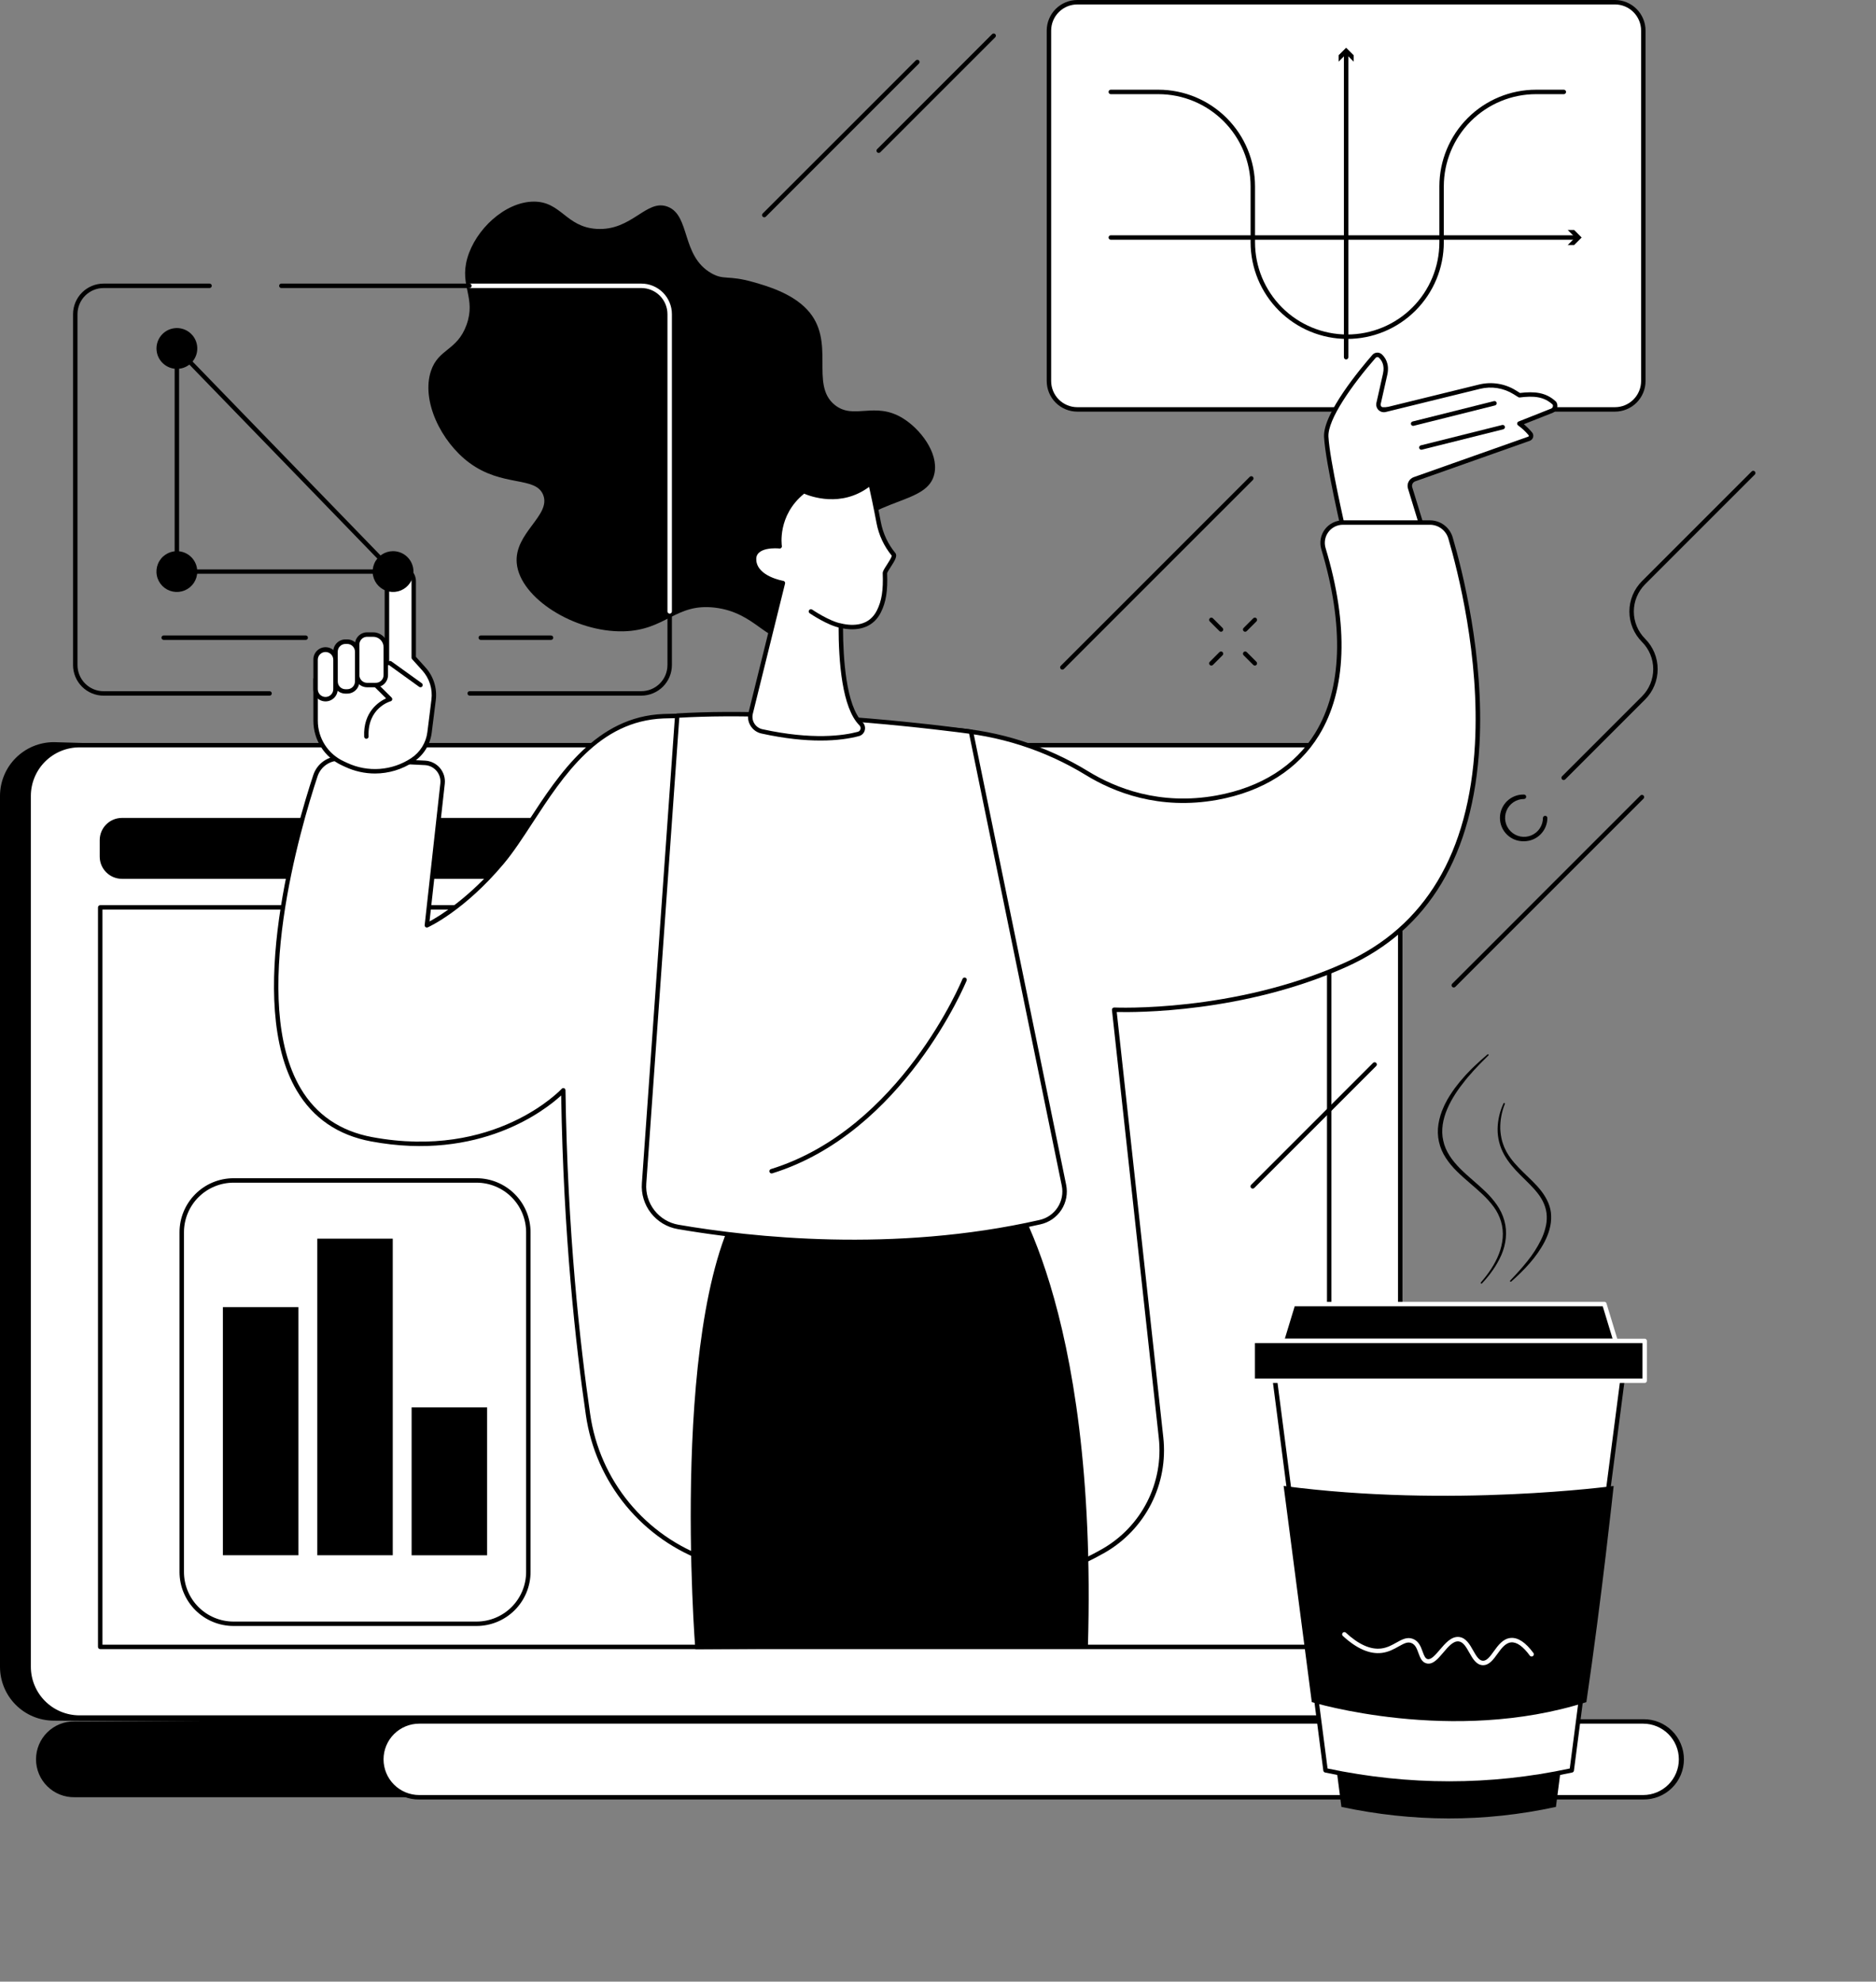 <svg width="249" height="263" viewBox="0 0 249 263" fill="none" xmlns="http://www.w3.org/2000/svg">
<rect x="0" y="0" width="249" height="263" fill="#808080" stroke="none"/>
<path d="M52.051 222.981C56.501 219.802 61.106 216.837 65.785 214.013C75.28 208.274 85.131 203.145 95.049 198.175C100.264 195.561 105.62 193.195 110.923 190.762C116.258 188.314 121.6 185.882 126.949 183.464C131.833 181.248 136.716 179.029 141.598 176.805C157.846 142.317 175.784 103.217 173.583 103.217L7.141 98.496C5.248 98.498 3.433 99.251 2.094 100.59C0.755 101.929 0.002 103.744 0 105.637V221.217C0.002 223.11 0.755 224.925 2.094 226.264C3.433 227.603 5.248 228.356 7.141 228.358L56.214 228.674C58.737 226.821 49.506 224.797 52.051 222.981Z" fill="black"/>
<path d="M179.11 98.894H10.534C6.813 98.894 3.797 101.911 3.797 105.632V221.21C3.797 224.931 6.813 227.948 10.534 227.948H179.11C182.831 227.948 185.848 224.931 185.848 221.21V105.632C185.848 101.911 182.831 98.894 179.11 98.894Z" fill="white"/>
<path d="M179.117 228.24H10.54C8.675 228.238 6.888 227.497 5.57 226.179C4.251 224.86 3.51 223.073 3.508 221.209V105.633C3.51 103.769 4.251 101.982 5.57 100.663C6.888 99.345 8.675 98.604 10.54 98.602H179.117C180.981 98.604 182.768 99.345 184.087 100.663C185.405 101.982 186.146 103.769 186.148 105.633V221.213C186.145 223.076 185.403 224.863 184.085 226.18C182.767 227.497 180.98 228.238 179.117 228.24ZM10.54 99.187C8.831 99.189 7.193 99.869 5.985 101.078C4.777 102.286 4.097 103.925 4.096 105.633V221.213C4.098 222.921 4.778 224.558 5.986 225.766C7.194 226.974 8.831 227.653 10.54 227.655H179.117C180.825 227.653 182.462 226.973 183.67 225.766C184.877 224.558 185.557 222.921 185.559 221.213V105.633C185.557 103.925 184.877 102.288 183.67 101.08C182.462 99.873 180.825 99.193 179.117 99.191L10.54 99.187Z" fill="black"/>
<path d="M78.713 228.458H9.895C9.228 228.447 8.564 228.569 7.944 228.817C7.325 229.065 6.76 229.434 6.284 229.902C5.808 230.371 5.43 230.929 5.172 231.545C4.914 232.161 4.781 232.822 4.781 233.489C4.781 234.157 4.914 234.818 5.172 235.434C5.43 236.05 5.808 236.608 6.284 237.077C6.76 237.545 7.325 237.914 7.944 238.162C8.564 238.41 9.228 238.532 9.895 238.521H80.769C83.544 238.521 78.713 228.458 78.713 228.458Z" fill="black"/>
<path d="M218.09 228.461H55.639C54.318 228.482 53.059 229.022 52.133 229.963C51.207 230.904 50.688 232.172 50.688 233.493C50.688 234.813 51.207 236.081 52.133 237.022C53.059 237.964 54.318 238.503 55.639 238.525H218.09C219.41 238.503 220.669 237.964 221.596 237.022C222.522 236.081 223.041 234.813 223.041 233.493C223.041 232.172 222.522 230.904 221.596 229.963C220.669 229.022 219.41 228.482 218.09 228.461Z" fill="white"/>
<path d="M218.096 238.82H55.645C54.938 238.832 54.237 238.702 53.581 238.439C52.925 238.177 52.328 237.786 51.824 237.29C51.321 236.795 50.921 236.204 50.648 235.552C50.375 234.901 50.234 234.201 50.234 233.495C50.234 232.788 50.375 232.088 50.648 231.437C50.921 230.785 51.321 230.194 51.824 229.699C52.328 229.203 52.925 228.812 53.581 228.55C54.237 228.287 54.938 228.158 55.645 228.169H218.096C218.803 228.158 219.504 228.287 220.16 228.55C220.816 228.812 221.413 229.203 221.917 229.699C222.42 230.194 222.82 230.785 223.093 231.437C223.366 232.088 223.507 232.788 223.507 233.495C223.507 234.201 223.366 234.901 223.093 235.552C222.82 236.204 222.42 236.795 221.917 237.29C221.413 237.786 220.816 238.177 220.16 238.439C219.504 238.702 218.803 238.832 218.096 238.82ZM55.645 228.757C54.388 228.757 53.184 229.256 52.295 230.144C51.407 231.033 50.908 232.238 50.908 233.494C50.908 234.75 51.407 235.955 52.295 236.843C53.184 237.732 54.388 238.231 55.645 238.231H218.096C219.352 238.231 220.557 237.732 221.446 236.843C222.334 235.955 222.833 234.75 222.833 233.494C222.833 232.238 222.334 231.033 221.446 230.144C220.557 229.256 219.352 228.757 218.096 228.757H55.645Z" fill="black"/>
<path d="M173.466 108.551H16.19C14.557 108.551 13.234 109.874 13.234 111.506V113.68C13.234 115.312 14.557 116.635 16.19 116.635H173.466C175.098 116.635 176.422 115.312 176.422 113.68V111.506C176.422 109.874 175.098 108.551 173.466 108.551Z" fill="black"/>
<path d="M171.195 114.498C172.241 114.251 172.889 113.203 172.642 112.156C172.395 111.11 171.347 110.462 170.301 110.709C169.254 110.956 168.606 112.004 168.853 113.051C169.1 114.097 170.149 114.745 171.195 114.498Z" fill="white"/>
<path d="M176.417 120.43H13.297V218.572H176.417V120.43Z" fill="white"/>
<path d="M176.423 218.865H13.303C13.264 218.865 13.226 218.857 13.19 218.843C13.154 218.828 13.122 218.806 13.094 218.779C13.067 218.752 13.045 218.719 13.03 218.683C13.015 218.648 13.008 218.609 13.008 218.571V120.427C13.008 120.388 13.015 120.35 13.03 120.314C13.045 120.278 13.067 120.246 13.094 120.218C13.122 120.191 13.154 120.17 13.19 120.155C13.226 120.14 13.264 120.133 13.303 120.133H176.423C176.462 120.133 176.5 120.14 176.536 120.155C176.572 120.17 176.605 120.191 176.632 120.218C176.66 120.246 176.681 120.278 176.696 120.314C176.711 120.35 176.719 120.388 176.719 120.427V218.571C176.719 218.609 176.711 218.648 176.696 218.683C176.681 218.719 176.66 218.752 176.632 218.779C176.605 218.806 176.572 218.828 176.536 218.843C176.5 218.857 176.462 218.865 176.423 218.865ZM13.597 218.275H176.129V120.722H13.597V218.275Z" fill="black"/>
<path d="M212.874 190.847H171.688L178.045 239.805C187.485 241.817 196.974 241.879 206.517 239.805L212.874 190.847Z" fill="black"/>
<path d="M215.923 178.758H168.648L175.947 234.952C186.78 237.26 197.672 237.326 208.626 234.952L215.923 178.758Z" fill="white"/>
<path d="M192.359 236.998C186.817 236.992 181.292 236.404 175.874 235.241C175.815 235.228 175.761 235.197 175.719 235.153C175.678 235.108 175.652 235.052 175.643 234.992L168.346 178.797C168.341 178.756 168.344 178.714 168.356 178.674C168.368 178.634 168.389 178.597 168.416 178.565C168.444 178.534 168.478 178.509 168.516 178.491C168.555 178.474 168.596 178.465 168.638 178.465H215.912C215.954 178.465 215.995 178.474 216.034 178.491C216.072 178.508 216.106 178.534 216.134 178.565C216.161 178.596 216.182 178.633 216.194 178.673C216.207 178.713 216.21 178.756 216.205 178.797L208.907 234.992C208.899 235.052 208.873 235.108 208.832 235.153C208.791 235.197 208.737 235.228 208.677 235.241C203.316 236.408 197.845 236.997 192.359 236.998ZM176.206 234.708C186.975 236.974 197.789 236.974 208.354 234.708L215.582 179.056H168.983L176.206 234.708Z" fill="black"/>
<path d="M212.95 173.07H171.627L170.141 177.959H214.435L212.95 173.07Z" fill="black"/>
<path d="M214.432 178.249H170.138C170.092 178.249 170.047 178.238 170.006 178.217C169.965 178.197 169.93 178.167 169.902 178.13C169.874 178.093 169.856 178.05 169.848 178.004C169.84 177.958 169.843 177.911 169.857 177.867L171.342 172.978C171.361 172.917 171.398 172.865 171.449 172.827C171.5 172.79 171.561 172.769 171.624 172.77H212.946C213.009 172.769 213.071 172.79 213.121 172.827C213.172 172.865 213.21 172.917 213.228 172.978L214.714 177.867C214.727 177.911 214.73 177.957 214.722 178.002C214.714 178.048 214.696 178.09 214.668 178.127C214.641 178.164 214.605 178.194 214.564 178.215C214.523 178.235 214.478 178.246 214.432 178.246V178.249ZM170.536 177.66H214.035L212.728 173.362H171.846L170.536 177.66Z" fill="white"/>
<path d="M218.299 177.961H166.273V183.247H218.299V177.961Z" fill="black"/>
<path d="M218.298 183.539H166.272C166.233 183.539 166.195 183.532 166.159 183.517C166.123 183.503 166.091 183.481 166.063 183.454C166.036 183.426 166.014 183.394 165.999 183.358C165.984 183.322 165.977 183.284 165.977 183.245V177.959C165.977 177.881 166.008 177.806 166.063 177.751C166.118 177.695 166.194 177.664 166.272 177.664H218.298C218.337 177.664 218.375 177.672 218.411 177.687C218.446 177.701 218.479 177.723 218.506 177.751C218.534 177.778 218.555 177.811 218.57 177.847C218.585 177.882 218.592 177.921 218.592 177.959V183.245C218.592 183.323 218.561 183.398 218.506 183.453C218.451 183.508 218.376 183.539 218.298 183.539ZM166.566 182.95H217.999V178.254H166.566V182.95Z" fill="white"/>
<path d="M170.375 197.211L174.112 225.896C174.112 225.896 192.76 231.584 210.557 225.896C212.604 212.01 214.178 197.211 214.178 197.211C214.178 197.211 192.56 200.145 170.375 197.211Z" fill="black"/>
<path d="M196.857 220.997H196.799C195.938 220.96 195.473 220.132 195.02 219.332C194.607 218.598 194.217 217.906 193.597 217.84C192.884 217.766 192.211 218.56 191.56 219.329C190.849 220.168 190.178 220.962 189.346 220.759C188.715 220.606 188.49 219.99 188.272 219.394C188.054 218.797 187.861 218.269 187.34 218.06C186.84 217.861 186.39 218.091 185.637 218.513C185.024 218.857 184.328 219.249 183.424 219.365C181.815 219.573 180.064 218.807 178.211 217.092C178.164 217.037 178.139 216.968 178.141 216.896C178.142 216.824 178.169 216.755 178.218 216.701C178.267 216.648 178.333 216.615 178.404 216.607C178.476 216.599 178.548 216.618 178.607 216.66C180.321 218.252 181.918 218.965 183.344 218.78C184.135 218.679 184.777 218.317 185.343 218C186.076 217.588 186.769 217.2 187.553 217.513C188.338 217.826 188.596 218.58 188.821 219.19C189.028 219.762 189.177 220.114 189.48 220.186C189.959 220.301 190.535 219.614 191.106 218.948C191.822 218.104 192.633 217.144 193.655 217.255C194.578 217.352 195.084 218.25 195.529 219.043C195.925 219.732 196.288 220.385 196.82 220.409C197.353 220.433 197.799 219.813 198.271 219.158C198.842 218.366 199.49 217.468 200.521 217.382C201.494 217.302 202.499 217.979 203.538 219.391C203.579 219.454 203.594 219.531 203.58 219.605C203.567 219.679 203.525 219.745 203.464 219.79C203.404 219.834 203.328 219.854 203.253 219.844C203.178 219.835 203.11 219.797 203.062 219.739C202.159 218.502 201.32 217.906 200.57 217.969C199.819 218.033 199.269 218.779 198.748 219.502C198.227 220.224 197.674 220.997 196.857 220.997Z" fill="white"/>
<path d="M197.55 140.077C197.023 140.614 196.47 141.132 195.968 141.687C195.704 141.951 195.456 142.237 195.212 142.523L194.837 142.944L194.481 143.381C193.541 144.544 192.689 145.789 192.107 147.142C191.526 148.495 191.234 149.982 191.564 151.391C191.854 152.81 192.751 154.028 193.795 155.083C194.84 156.138 196.045 157.062 197.148 158.131C197.709 158.663 198.217 159.25 198.663 159.881C199.116 160.522 199.457 161.236 199.669 161.991C200.098 163.51 199.887 165.156 199.274 166.558C198.66 167.96 197.745 169.226 196.703 170.329C196.686 170.348 196.661 170.359 196.636 170.36C196.61 170.362 196.584 170.353 196.565 170.335C196.546 170.318 196.534 170.293 196.533 170.267C196.532 170.241 196.541 170.216 196.558 170.197C197.538 169.059 198.413 167.812 198.948 166.425C199.219 165.738 199.389 165.015 199.453 164.279C199.514 163.55 199.439 162.816 199.231 162.114C199.02 161.414 198.691 160.755 198.257 160.166C197.815 159.572 197.32 159.019 196.779 158.515C195.698 157.482 194.492 156.563 193.399 155.482C192.839 154.942 192.341 154.342 191.912 153.693C191.475 153.032 191.163 152.297 190.989 151.524C190.819 150.749 190.798 149.948 190.927 149.165C191.05 148.393 191.28 147.641 191.609 146.932C191.682 146.752 191.765 146.576 191.858 146.405C191.949 146.233 192.032 146.059 192.129 145.892C192.329 145.563 192.524 145.232 192.747 144.917L193.077 144.446C193.19 144.291 193.311 144.143 193.428 143.991L193.784 143.541L194.158 143.109L194.534 142.678L194.93 142.264C195.193 141.987 195.457 141.716 195.739 141.458C196.281 140.93 196.858 140.43 197.433 139.936C197.452 139.92 197.476 139.913 197.5 139.914C197.525 139.916 197.548 139.927 197.565 139.945C197.581 139.963 197.59 139.987 197.59 140.011C197.59 140.035 197.581 140.059 197.565 140.077H197.55Z" fill="black"/>
<path d="M199.735 146.514C199.315 147.561 199.109 148.682 199.13 149.81C199.154 150.367 199.238 150.919 199.38 151.458C199.474 151.721 199.543 151.985 199.655 152.241L199.833 152.617C199.887 152.744 199.952 152.867 200.027 152.983C200.582 153.95 201.363 154.768 202.17 155.566C202.977 156.364 203.851 157.128 204.576 158.071C205.302 159.014 205.864 160.148 205.881 161.368C205.93 162.587 205.547 163.759 205.016 164.797C203.925 166.887 202.29 168.573 200.577 170.092C200.558 170.108 200.534 170.116 200.509 170.115C200.484 170.113 200.461 170.102 200.445 170.084C200.428 170.066 200.419 170.043 200.419 170.018C200.419 169.994 200.428 169.97 200.445 169.952C201.236 169.127 202.006 168.283 202.712 167.394C203.425 166.52 204.037 165.568 204.536 164.557C204.783 164.061 204.976 163.54 205.113 163.002C205.258 162.477 205.321 161.932 205.299 161.387C205.266 160.3 204.801 159.277 204.128 158.405C203.456 157.533 202.608 156.757 201.794 155.942C200.98 155.127 200.19 154.243 199.624 153.204C199.054 152.164 198.761 150.995 198.774 149.809C198.798 148.64 199.068 147.488 199.565 146.429C199.577 146.408 199.595 146.392 199.618 146.384C199.64 146.376 199.665 146.377 199.687 146.386C199.709 146.396 199.727 146.413 199.737 146.434C199.747 146.456 199.749 146.48 199.742 146.503L199.735 146.514Z" fill="black"/>
<path d="M214.36 0.289H142.99C140.912 0.289 139.227 1.974 139.227 4.053V50.568C139.227 52.646 140.912 54.331 142.99 54.331H214.36C216.439 54.331 218.124 52.646 218.124 50.568V4.053C218.124 1.974 216.439 0.289 214.36 0.289Z" fill="white"/>
<path d="M214.352 54.632H142.988C141.912 54.63 140.88 54.202 140.12 53.441C139.359 52.68 138.931 51.648 138.93 50.573V4.058C138.931 2.982 139.359 1.951 140.12 1.19C140.88 0.429 141.912 0.001 142.988 0H214.352C215.428 0.001 216.46 0.429 217.221 1.19C217.982 1.95 218.41 2.982 218.411 4.058V50.573C218.41 51.649 217.982 52.68 217.221 53.441C216.46 54.202 215.428 54.63 214.352 54.632ZM142.988 0.589C142.068 0.591 141.186 0.956 140.536 1.607C139.886 2.257 139.52 3.138 139.519 4.058V50.573C139.52 51.492 139.885 52.374 140.536 53.025C141.186 53.675 142.068 54.041 142.988 54.042H214.352C215.272 54.041 216.154 53.675 216.804 53.025C217.455 52.374 217.821 51.492 217.822 50.573V4.058C217.821 3.138 217.455 2.256 216.804 1.606C216.154 0.956 215.272 0.59 214.352 0.589H142.988Z" fill="black"/>
<path d="M178.67 47.704C178.631 47.704 178.593 47.696 178.557 47.682C178.521 47.667 178.489 47.645 178.461 47.617C178.434 47.59 178.412 47.557 178.398 47.522C178.383 47.486 178.375 47.447 178.376 47.409V7.01C178.373 6.97 178.379 6.93 178.392 6.891C178.406 6.853 178.427 6.818 178.455 6.789C178.482 6.759 178.516 6.736 178.553 6.72C178.59 6.704 178.63 6.695 178.67 6.695C178.711 6.695 178.751 6.704 178.788 6.72C178.825 6.736 178.859 6.759 178.886 6.789C178.914 6.818 178.935 6.853 178.949 6.891C178.962 6.93 178.968 6.97 178.965 7.01V47.409C178.965 47.487 178.934 47.562 178.879 47.617C178.823 47.673 178.748 47.704 178.67 47.704Z" fill="black"/>
<path d="M177.672 8.182L178.67 7.184L179.67 8.182V7.334L178.67 6.336L177.672 7.334V8.182Z" fill="black"/>
<path d="M209.257 31.817H147.416C147.342 31.812 147.271 31.779 147.22 31.724C147.169 31.669 147.141 31.597 147.141 31.522C147.141 31.447 147.169 31.375 147.22 31.32C147.271 31.265 147.342 31.232 147.416 31.227H209.257C209.297 31.224 209.337 31.23 209.376 31.244C209.414 31.257 209.449 31.279 209.478 31.306C209.508 31.334 209.531 31.367 209.547 31.404C209.563 31.442 209.572 31.482 209.572 31.522C209.572 31.562 209.563 31.602 209.547 31.64C209.531 31.677 209.508 31.71 209.478 31.738C209.449 31.765 209.414 31.787 209.376 31.8C209.337 31.814 209.297 31.819 209.257 31.817Z" fill="black"/>
<path d="M208.086 32.521L209.084 31.523L208.086 30.523H208.934L209.932 31.523L208.934 32.521H208.086Z" fill="black"/>
<path d="M178.813 44.983C175.413 44.978 172.154 43.626 169.75 41.222C167.346 38.818 165.994 35.559 165.99 32.159V24.729C165.986 21.485 164.696 18.376 162.402 16.082C160.109 13.789 156.999 12.499 153.756 12.496H147.416C147.342 12.491 147.271 12.457 147.22 12.403C147.169 12.348 147.141 12.276 147.141 12.201C147.141 12.126 147.169 12.054 147.22 11.999C147.271 11.944 147.342 11.911 147.416 11.906H153.756C157.155 11.91 160.414 13.262 162.818 15.666C165.222 18.07 166.574 21.329 166.578 24.729V32.159C166.578 35.404 167.867 38.515 170.162 40.81C172.456 43.104 175.568 44.393 178.813 44.393C182.057 44.393 185.169 43.104 187.464 40.81C189.758 38.515 191.047 35.404 191.047 32.159V24.729C191.051 21.329 192.403 18.07 194.807 15.666C197.211 13.262 200.47 11.91 203.869 11.906H207.584C207.659 11.911 207.729 11.944 207.78 11.999C207.832 12.054 207.86 12.126 207.86 12.201C207.86 12.276 207.832 12.348 207.78 12.403C207.729 12.457 207.659 12.491 207.584 12.496H203.869C200.626 12.499 197.517 13.789 195.223 16.083C192.93 18.376 191.64 21.485 191.636 24.729V32.159C191.633 35.559 190.28 38.818 187.876 41.222C185.472 43.627 182.212 44.979 178.813 44.983Z" fill="black"/>
<path d="M104.72 84.573C101.797 85.482 100.308 81.296 94.901 80.646C89.635 80.012 88.393 83.662 82.728 83.787C76.266 83.929 69.019 79.381 68.589 74.755C68.216 70.725 73.181 68.418 72.094 65.681C71.092 63.157 66.702 64.688 62.293 61.418C58.51 58.613 55.891 53.146 57.201 49.229C58.197 46.25 60.663 46.569 61.913 43.141C63.232 39.508 60.973 37.998 62.02 34.288C63.099 30.464 67.021 26.796 70.813 26.758C74.489 26.721 75.091 30.132 79.193 30.378C83.894 30.662 85.787 26.348 88.617 27.433C91.666 28.604 90.385 33.977 94.431 36.269C96.117 37.225 96.595 36.47 100.006 37.444C101.746 37.941 105.085 38.895 107.128 41.088C111.056 45.291 107.406 51.004 110.799 53.742C113.329 55.782 116.089 53.204 119.832 55.509C122.145 56.934 124.557 60.053 124.039 62.779C123.224 67.069 116.031 65.765 110.996 71.808C106.389 77.347 108.229 83.48 104.72 84.573Z" fill="black"/>
<path d="M55.81 131.682H55.781C55.742 131.679 55.705 131.667 55.671 131.649C55.637 131.631 55.606 131.606 55.582 131.576C55.557 131.546 55.539 131.512 55.528 131.475C55.517 131.438 55.513 131.399 55.517 131.36L56.361 122.773C56.363 122.732 56.373 122.693 56.39 122.656C56.407 122.62 56.432 122.588 56.462 122.561C56.493 122.535 56.528 122.515 56.566 122.502C56.605 122.49 56.645 122.486 56.685 122.49C56.726 122.494 56.764 122.506 56.8 122.525C56.835 122.545 56.866 122.571 56.89 122.603C56.915 122.635 56.933 122.672 56.943 122.711C56.953 122.75 56.955 122.791 56.948 122.831L56.097 131.417C56.09 131.489 56.057 131.556 56.004 131.604C55.951 131.653 55.882 131.681 55.81 131.682Z" fill="black"/>
<path d="M206.314 53.523C204.996 52.279 203.466 52.24 201.668 52.468L201.035 52.073C200.348 51.644 199.582 51.356 198.781 51.228C197.981 51.1 197.163 51.133 196.376 51.326L183.848 54.403C183.727 54.433 183.602 54.431 183.482 54.398C183.363 54.366 183.254 54.303 183.166 54.216C183.077 54.13 183.012 54.022 182.977 53.903C182.942 53.784 182.938 53.659 182.965 53.538C183.205 52.483 183.563 50.91 183.84 49.663C184.123 48.389 183.62 47.639 183.195 47.253C183.137 47.2 183.07 47.16 182.997 47.135C182.923 47.109 182.846 47.098 182.768 47.103C182.691 47.107 182.615 47.127 182.545 47.162C182.476 47.196 182.414 47.244 182.363 47.303C180.977 48.892 175.857 54.974 176.019 57.985C176.207 61.462 178.592 71.588 178.592 71.588H189.236L187.15 64.769C187.08 64.539 187.101 64.291 187.209 64.076C187.317 63.861 187.504 63.697 187.73 63.616L202.929 58.241C202.993 58.219 203.05 58.181 203.096 58.132C203.142 58.083 203.175 58.023 203.192 57.958C203.209 57.893 203.211 57.824 203.195 57.759C203.18 57.693 203.149 57.632 203.105 57.581C202.681 57.07 202.193 56.615 201.654 56.228L205.976 54.514C206.068 54.477 206.152 54.421 206.221 54.349C206.289 54.277 206.342 54.191 206.374 54.097C206.406 54.003 206.418 53.903 206.407 53.804C206.397 53.705 206.365 53.609 206.314 53.523Z" fill="white"/>
<path d="M189.249 71.869H178.605C178.539 71.869 178.474 71.846 178.422 71.805C178.37 71.764 178.333 71.706 178.318 71.642C178.22 71.228 175.924 61.45 175.738 57.987C175.572 54.899 180.607 48.873 182.154 47.101C182.231 47.012 182.325 46.939 182.43 46.887C182.536 46.835 182.65 46.805 182.767 46.799C182.884 46.791 183.001 46.807 183.111 46.846C183.22 46.886 183.321 46.946 183.407 47.025C183.821 47.403 184.462 48.253 184.14 49.718C183.863 50.965 183.506 52.543 183.266 53.594C183.249 53.666 183.251 53.742 183.272 53.813C183.293 53.883 183.332 53.948 183.385 54C183.438 54.051 183.504 54.088 183.575 54.107C183.647 54.126 183.722 54.126 183.794 54.107L196.322 51.032C197.146 50.832 198.003 50.798 198.84 50.932C199.678 51.066 200.481 51.366 201.201 51.814L201.747 52.154C203.654 51.929 205.201 52.05 206.528 53.307C206.548 53.325 206.565 53.346 206.578 53.37C206.651 53.492 206.696 53.628 206.711 53.77C206.726 53.911 206.71 54.054 206.664 54.188C206.618 54.322 206.543 54.445 206.445 54.548C206.347 54.651 206.228 54.731 206.095 54.782L202.262 56.298C202.652 56.627 203.013 56.988 203.343 57.378C203.418 57.465 203.47 57.569 203.496 57.681C203.521 57.793 203.519 57.91 203.489 58.021C203.46 58.132 203.404 58.234 203.326 58.318C203.248 58.403 203.151 58.467 203.042 58.505L187.843 63.881C187.688 63.936 187.56 64.049 187.486 64.197C187.412 64.344 187.398 64.515 187.448 64.672L189.535 71.49C189.549 71.534 189.552 71.581 189.544 71.626C189.536 71.672 189.518 71.715 189.49 71.752C189.463 71.789 189.427 71.819 189.386 71.84C189.345 71.86 189.299 71.871 189.253 71.871L189.249 71.869ZM178.839 71.279H188.851L186.881 64.842C186.788 64.54 186.815 64.213 186.958 63.93C187.1 63.647 187.347 63.431 187.646 63.326L202.845 57.95C202.863 57.944 202.879 57.933 202.891 57.919C202.904 57.904 202.913 57.887 202.918 57.869C202.923 57.85 202.923 57.831 202.919 57.812C202.915 57.794 202.906 57.776 202.893 57.762C202.486 57.271 202.018 56.834 201.499 56.461C201.455 56.431 201.42 56.389 201.398 56.341C201.375 56.292 201.366 56.238 201.372 56.185C201.378 56.132 201.398 56.081 201.431 56.039C201.463 55.996 201.506 55.963 201.556 55.943L205.878 54.229C205.927 54.208 205.971 54.178 206.008 54.141C206.045 54.103 206.075 54.058 206.094 54.009C206.114 53.96 206.123 53.907 206.122 53.855C206.121 53.802 206.109 53.749 206.088 53.701C204.909 52.606 203.538 52.525 201.714 52.75C201.647 52.758 201.579 52.744 201.522 52.708L200.888 52.312C200.233 51.906 199.504 51.633 198.743 51.511C197.983 51.389 197.205 51.42 196.456 51.602L183.928 54.678C183.759 54.72 183.582 54.718 183.415 54.672C183.247 54.626 183.094 54.538 182.969 54.416C182.845 54.294 182.754 54.142 182.706 53.976C182.657 53.809 182.651 53.632 182.69 53.462C182.928 52.407 183.286 50.834 183.563 49.589C183.812 48.474 183.398 47.815 183.008 47.459C182.98 47.434 182.947 47.414 182.911 47.401C182.875 47.389 182.837 47.383 182.799 47.386C182.72 47.391 182.647 47.427 182.595 47.486C179.482 51.046 176.201 55.675 176.324 57.954C176.494 61.08 178.487 69.759 178.839 71.279Z" fill="black"/>
<path d="M188.657 59.687C188.585 59.688 188.514 59.662 188.46 59.614C188.405 59.567 188.37 59.501 188.362 59.429C188.353 59.357 188.371 59.284 188.412 59.225C188.454 59.166 188.515 59.123 188.586 59.107L199.385 56.403C199.423 56.394 199.462 56.392 199.5 56.398C199.538 56.404 199.575 56.417 199.608 56.437C199.641 56.456 199.67 56.483 199.693 56.514C199.716 56.545 199.733 56.58 199.742 56.618C199.751 56.655 199.753 56.694 199.748 56.732C199.742 56.77 199.729 56.807 199.709 56.84C199.689 56.873 199.663 56.902 199.632 56.925C199.601 56.948 199.565 56.965 199.528 56.974L188.728 59.678C188.705 59.684 188.681 59.687 188.657 59.687Z" fill="black"/>
<path d="M187.563 56.519C187.491 56.52 187.421 56.494 187.366 56.447C187.312 56.399 187.277 56.333 187.268 56.261C187.259 56.189 187.277 56.117 187.318 56.057C187.36 55.998 187.422 55.956 187.492 55.939L198.292 53.236C198.329 53.226 198.368 53.224 198.406 53.23C198.445 53.235 198.481 53.248 198.514 53.268C198.548 53.288 198.577 53.314 198.6 53.345C198.623 53.376 198.639 53.412 198.649 53.449C198.658 53.487 198.66 53.526 198.655 53.564C198.649 53.602 198.636 53.639 198.616 53.672C198.596 53.705 198.57 53.734 198.539 53.757C198.508 53.78 198.473 53.797 198.435 53.806L187.636 56.511C187.612 56.517 187.588 56.519 187.563 56.519Z" fill="black"/>
<path d="M45.218 100.661C48.243 100.843 53.311 101.093 56.393 101.241C56.731 101.257 57.062 101.343 57.365 101.492C57.669 101.641 57.938 101.851 58.158 102.109C58.377 102.366 58.541 102.666 58.64 102.989C58.739 103.313 58.771 103.653 58.734 103.989L56.653 122.798C56.653 122.798 61.408 120.659 66.616 114.455C71.824 108.252 76.517 95.498 88.052 95.047C95.392 94.759 113.806 95.934 126.23 96.827C132.614 97.274 138.797 99.254 144.253 102.599C148.209 105.035 154.091 107.215 161.529 105.859C175.178 103.376 181.345 91.693 175.662 72.823C175.54 72.421 175.514 71.996 175.585 71.583C175.657 71.169 175.824 70.778 176.074 70.44C176.324 70.103 176.649 69.829 177.024 69.64C177.399 69.451 177.813 69.352 178.232 69.352H189.81C190.422 69.352 191.017 69.55 191.507 69.917C191.996 70.284 192.354 70.799 192.525 71.386C195.163 80.382 203.976 116.634 178.602 128.048C163.622 134.778 147.883 134.003 147.883 134.003L154.1 190.805C154.427 193.775 153.881 196.777 152.528 199.441C151.175 202.106 149.074 204.318 146.483 205.807C140.923 208.995 132.232 211.922 119.303 211.494C108.508 211.136 100.12 209.224 93.927 207.048C89.771 205.585 86.094 203.012 83.295 199.609C80.497 196.206 78.682 192.102 78.049 187.741C76.649 178.172 75.031 163.331 74.765 144.695C74.765 144.695 65.994 154.302 49.304 151.192C28.693 147.35 38.671 112.579 41.862 102.934C42.093 102.239 42.547 101.639 43.154 101.228C43.76 100.816 44.486 100.617 45.218 100.661Z" fill="white"/>
<path d="M121.843 211.832C121.004 211.832 120.155 211.818 119.297 211.79C109.945 211.48 101.378 209.98 93.833 207.329C89.623 205.854 85.898 203.251 83.064 199.806C80.23 196.36 78.396 192.203 77.761 187.787C76.426 178.661 74.783 163.938 74.484 145.384C72.38 147.314 63.704 154.177 49.254 151.484C44.869 150.666 41.55 148.398 39.391 144.742C32.452 132.99 39.317 109.702 41.587 102.844C41.839 102.087 42.334 101.434 42.994 100.987C43.655 100.539 44.445 100.322 45.241 100.369C48.31 100.555 53.557 100.812 56.413 100.949C56.791 100.967 57.161 101.063 57.501 101.23C57.841 101.396 58.143 101.631 58.388 101.919C58.634 102.207 58.818 102.543 58.929 102.904C59.04 103.266 59.075 103.647 59.033 104.023L57.011 122.29C58.33 121.579 62.238 119.222 66.397 114.268C67.655 112.771 68.89 110.876 70.197 108.87C74.194 102.736 79.164 95.102 88.047 94.759C95.231 94.478 112.792 95.573 126.258 96.539C132.687 96.995 138.913 98.988 144.412 102.351C148.032 104.579 153.93 106.945 161.479 105.572C167.376 104.5 171.897 101.63 174.568 97.276C178.141 91.436 178.422 83.01 175.381 72.909C175.246 72.464 175.217 71.993 175.297 71.534C175.377 71.075 175.562 70.641 175.84 70.267C176.117 69.893 176.478 69.589 176.893 69.379C177.309 69.169 177.768 69.059 178.234 69.059H189.811C190.485 69.061 191.141 69.281 191.68 69.685C192.22 70.088 192.616 70.655 192.809 71.3C194.092 75.676 197.008 87.118 196.37 98.823C195.564 113.49 189.628 123.411 178.73 128.314C165.08 134.453 150.621 134.371 148.224 134.311L154.405 190.773C154.738 193.801 154.182 196.86 152.802 199.576C151.423 202.292 149.281 204.546 146.64 206.063C139.951 209.896 131.621 211.832 121.843 211.832ZM74.762 144.403C74.798 144.403 74.833 144.409 74.866 144.422C74.922 144.443 74.969 144.48 75.003 144.528C75.037 144.577 75.056 144.634 75.056 144.693C75.32 163.537 76.99 178.482 78.337 187.701C78.957 192.011 80.746 196.068 83.512 199.431C86.277 202.794 89.913 205.334 94.022 206.774C101.51 209.405 110.018 210.893 119.311 211.202C130.081 211.557 139.175 209.658 146.334 205.554C148.876 204.094 150.936 201.924 152.263 199.31C153.591 196.697 154.127 193.753 153.806 190.839L147.588 134.038C147.583 133.995 147.588 133.953 147.602 133.912C147.615 133.872 147.638 133.835 147.667 133.804C147.696 133.773 147.731 133.749 147.771 133.733C147.81 133.717 147.853 133.71 147.895 133.712C148.052 133.72 163.74 134.406 178.475 127.777C189.157 122.973 194.976 113.222 195.768 98.793C196.408 87.179 193.512 75.815 192.237 71.468C192.081 70.943 191.76 70.482 191.322 70.154C190.884 69.826 190.352 69.647 189.805 69.644H178.234C177.86 69.645 177.491 69.733 177.157 69.901C176.823 70.07 176.534 70.314 176.311 70.615C176.089 70.915 175.94 71.264 175.876 71.632C175.812 72.001 175.836 72.379 175.944 72.737C179.037 83.001 178.734 91.595 175.07 97.58C172.315 102.081 167.652 105.044 161.583 106.152C153.852 107.558 147.811 105.134 144.104 102.855C138.685 99.542 132.551 97.579 126.216 97.13C112.764 96.163 95.224 95.07 88.07 95.35C79.498 95.686 74.817 102.867 70.69 109.197C69.371 111.219 68.129 113.127 66.848 114.651C61.656 120.837 56.976 122.985 56.779 123.073C56.732 123.094 56.68 123.103 56.628 123.097C56.577 123.092 56.528 123.073 56.486 123.043C56.444 123.012 56.411 122.971 56.39 122.924C56.369 122.876 56.361 122.824 56.367 122.773L58.447 103.964C58.481 103.668 58.453 103.368 58.365 103.083C58.278 102.798 58.133 102.534 57.94 102.307C57.746 102.08 57.508 101.895 57.241 101.763C56.973 101.632 56.681 101.557 56.384 101.543C53.527 101.411 48.277 101.147 45.206 100.963C44.538 100.921 43.876 101.101 43.322 101.476C42.769 101.851 42.355 102.399 42.146 103.034C39.896 109.833 33.085 132.91 39.904 144.444C41.973 147.947 45.157 150.115 49.368 150.906C65.706 153.952 74.469 144.594 74.556 144.499C74.584 144.471 74.617 144.447 74.653 144.432C74.69 144.416 74.729 144.407 74.769 144.407L74.762 144.403Z" fill="black"/>
<path d="M56.26 88.785L54.911 87.285V77.19C54.911 76.718 54.724 76.265 54.39 75.931C54.056 75.597 53.603 75.41 53.131 75.41C52.658 75.41 52.206 75.597 51.872 75.931C51.538 76.265 51.35 76.718 51.35 77.19V88.06L41.883 90.121V95.67C41.882 96.854 42.221 98.014 42.858 99.011C43.496 100.009 44.406 100.803 45.48 101.3L45.951 101.518C47.348 102.164 48.886 102.444 50.421 102.331C51.956 102.218 53.437 101.715 54.724 100.87C55.347 100.46 55.874 99.92 56.269 99.287C56.663 98.653 56.915 97.942 57.008 97.201L57.549 92.877C57.64 92.143 57.573 91.397 57.35 90.691C57.128 89.984 56.756 89.335 56.26 88.785Z" fill="white"/>
<path d="M49.77 102.658C48.411 102.656 47.069 102.358 45.836 101.785L45.364 101.567C44.24 101.044 43.288 100.212 42.62 99.167C41.952 98.123 41.596 96.909 41.594 95.669V90.12C41.594 90.053 41.617 89.988 41.659 89.935C41.701 89.883 41.759 89.846 41.825 89.831L51.056 87.821V77.189C51.049 76.912 51.097 76.637 51.199 76.379C51.3 76.122 51.451 75.887 51.645 75.689C51.838 75.49 52.069 75.333 52.324 75.225C52.579 75.118 52.853 75.062 53.13 75.062C53.407 75.062 53.681 75.118 53.936 75.225C54.191 75.333 54.422 75.49 54.615 75.689C54.808 75.887 54.96 76.122 55.061 76.379C55.162 76.637 55.211 76.912 55.204 77.189V87.171L56.48 88.586C57.005 89.167 57.398 89.854 57.633 90.601C57.868 91.348 57.94 92.136 57.843 92.913L57.302 97.236C57.204 98.019 56.938 98.771 56.52 99.441C56.103 100.111 55.545 100.682 54.886 101.115C53.368 102.118 51.59 102.654 49.77 102.658ZM42.185 90.357V95.669C42.187 96.797 42.511 97.9 43.118 98.85C43.725 99.799 44.591 100.556 45.613 101.031L46.084 101.25C47.434 101.881 48.923 102.154 50.409 102.044C51.895 101.934 53.328 101.445 54.571 100.623C55.159 100.237 55.656 99.727 56.028 99.13C56.4 98.533 56.638 97.862 56.725 97.163L57.265 92.839C57.352 92.147 57.288 91.443 57.079 90.777C56.869 90.111 56.518 89.498 56.05 88.981L54.699 87.482C54.649 87.428 54.622 87.358 54.622 87.284V77.189C54.628 76.991 54.594 76.793 54.522 76.608C54.45 76.422 54.342 76.253 54.203 76.111C54.065 75.968 53.899 75.855 53.716 75.777C53.533 75.7 53.336 75.66 53.138 75.66C52.939 75.66 52.742 75.7 52.559 75.777C52.376 75.855 52.211 75.968 52.072 76.111C51.934 76.253 51.825 76.422 51.753 76.608C51.681 76.793 51.648 76.991 51.653 77.189V88.059C51.653 88.126 51.63 88.191 51.588 88.244C51.546 88.296 51.487 88.333 51.421 88.347L42.185 90.357Z" fill="black"/>
<path d="M48.729 84.219H49.535C49.979 84.219 50.405 84.395 50.719 84.709C51.033 85.023 51.209 85.449 51.209 85.894V89.598C51.209 89.948 51.071 90.283 50.823 90.531C50.576 90.778 50.24 90.917 49.891 90.917H48.733C48.383 90.917 48.048 90.778 47.8 90.531C47.553 90.283 47.414 89.948 47.414 89.598V85.541C47.413 85.368 47.447 85.197 47.513 85.037C47.579 84.876 47.675 84.731 47.797 84.608C47.92 84.485 48.065 84.387 48.224 84.321C48.384 84.254 48.556 84.219 48.729 84.219Z" fill="white"/>
<path d="M49.884 91.212H48.726C48.297 91.212 47.886 91.041 47.583 90.738C47.28 90.435 47.11 90.024 47.109 89.595V85.539C47.11 85.11 47.28 84.699 47.583 84.396C47.886 84.093 48.297 83.922 48.726 83.922H49.531C50.052 83.924 50.552 84.132 50.921 84.501C51.29 84.87 51.498 85.369 51.501 85.891V89.595C51.501 90.024 51.33 90.435 51.027 90.738C50.724 91.041 50.313 91.212 49.884 91.212ZM48.726 84.511C48.454 84.511 48.192 84.62 48 84.812C47.807 85.005 47.699 85.266 47.699 85.539V89.595C47.699 89.868 47.807 90.129 48 90.322C48.192 90.514 48.454 90.623 48.726 90.623H49.884C50.156 90.622 50.417 90.514 50.61 90.321C50.803 90.129 50.911 89.868 50.911 89.595V85.891C50.911 85.525 50.765 85.174 50.506 84.916C50.247 84.657 49.897 84.512 49.531 84.511H48.726Z" fill="black"/>
<path d="M46.086 85.152H45.853C45.123 85.152 44.531 85.744 44.531 86.474V90.429C44.531 91.159 45.123 91.75 45.853 91.75H46.086C46.816 91.75 47.407 91.159 47.407 90.429V86.474C47.407 85.744 46.816 85.152 46.086 85.152Z" fill="white"/>
<path d="M46.087 92.055H45.854C45.641 92.055 45.43 92.013 45.233 91.931C45.037 91.85 44.858 91.731 44.707 91.58C44.557 91.429 44.438 91.25 44.356 91.053C44.275 90.856 44.234 90.645 44.234 90.433V86.476C44.235 86.047 44.405 85.636 44.708 85.333C45.011 85.03 45.422 84.86 45.851 84.859H46.085C46.513 84.86 46.924 85.03 47.227 85.333C47.531 85.636 47.701 86.047 47.702 86.476V90.433C47.702 90.645 47.661 90.856 47.58 91.052C47.499 91.249 47.38 91.427 47.23 91.578C47.08 91.728 46.902 91.848 46.706 91.93C46.51 92.012 46.3 92.054 46.087 92.055ZM45.854 85.461C45.581 85.461 45.32 85.57 45.128 85.763C44.935 85.956 44.827 86.217 44.827 86.489V90.446C44.827 90.718 44.936 90.979 45.128 91.171C45.321 91.364 45.582 91.472 45.854 91.473H46.087C46.359 91.472 46.62 91.364 46.813 91.171C47.005 90.979 47.114 90.718 47.115 90.446V86.489C47.114 86.217 47.006 85.956 46.813 85.763C46.621 85.57 46.36 85.461 46.087 85.461H45.854Z" fill="black"/>
<path d="M43.209 92.791C42.86 92.791 42.524 92.652 42.277 92.405C42.03 92.158 41.891 91.822 41.891 91.472V87.557C41.891 87.207 42.03 86.872 42.277 86.624C42.524 86.377 42.86 86.238 43.209 86.238C43.559 86.238 43.895 86.377 44.142 86.624C44.389 86.872 44.528 87.207 44.528 87.557V91.47C44.529 91.643 44.495 91.815 44.429 91.975C44.362 92.136 44.265 92.281 44.143 92.404C44.02 92.527 43.875 92.624 43.715 92.691C43.554 92.757 43.383 92.791 43.209 92.791Z" fill="white"/>
<path d="M43.207 93.086C42.779 93.085 42.37 92.914 42.067 92.611C41.765 92.308 41.595 91.898 41.594 91.47V87.558C41.588 87.341 41.626 87.126 41.704 86.925C41.782 86.723 41.9 86.54 42.051 86.385C42.202 86.23 42.382 86.106 42.581 86.022C42.78 85.938 42.994 85.894 43.211 85.894C43.427 85.894 43.641 85.938 43.84 86.022C44.039 86.106 44.219 86.23 44.37 86.385C44.521 86.54 44.639 86.723 44.717 86.925C44.796 87.126 44.833 87.341 44.827 87.558V91.47C44.826 91.899 44.655 92.31 44.351 92.613C44.048 92.916 43.636 93.086 43.207 93.086ZM43.207 86.53C42.935 86.531 42.674 86.639 42.481 86.832C42.289 87.024 42.18 87.285 42.18 87.558V91.47C42.18 91.743 42.288 92.004 42.481 92.197C42.673 92.389 42.935 92.498 43.207 92.498C43.48 92.498 43.741 92.389 43.934 92.197C44.126 92.004 44.235 91.743 44.235 91.47V87.558C44.235 87.423 44.208 87.289 44.156 87.164C44.105 87.04 44.029 86.927 43.934 86.831C43.838 86.736 43.725 86.66 43.6 86.608C43.476 86.557 43.342 86.53 43.207 86.53Z" fill="black"/>
<path d="M55.813 91.211C55.751 91.211 55.691 91.192 55.64 91.156L51.598 88.245C51.538 88.198 51.498 88.13 51.487 88.055C51.477 87.98 51.495 87.903 51.54 87.841C51.584 87.779 51.651 87.737 51.725 87.724C51.8 87.71 51.878 87.726 51.941 87.768L55.984 90.677C56.035 90.714 56.072 90.765 56.091 90.824C56.111 90.883 56.111 90.947 56.092 91.006C56.073 91.065 56.036 91.117 55.986 91.154C55.935 91.191 55.875 91.211 55.813 91.211Z" fill="black"/>
<path d="M48.63 98.052C48.554 98.052 48.481 98.023 48.426 97.971C48.372 97.918 48.339 97.847 48.335 97.771C48.189 94.475 50.298 93.121 51.245 92.685L49.679 91.129C49.624 91.074 49.593 90.999 49.592 90.921C49.592 90.843 49.623 90.767 49.678 90.712C49.733 90.656 49.808 90.625 49.886 90.625C49.964 90.625 50.039 90.656 50.095 90.711L51.979 92.579C52.015 92.616 52.041 92.662 52.054 92.711C52.067 92.761 52.067 92.813 52.054 92.863C52.041 92.913 52.014 92.958 51.978 92.995C51.942 93.031 51.897 93.058 51.847 93.071C51.715 93.107 48.755 93.994 48.922 97.74C48.925 97.818 48.898 97.894 48.845 97.952C48.792 98.009 48.718 98.044 48.64 98.047L48.63 98.052Z" fill="black"/>
<path d="M92.288 218.871C92.288 218.871 88.655 172.964 99.146 158.319L133.332 156.883C133.332 156.883 145.742 172.534 144.398 218.571L92.288 218.871Z" fill="black"/>
<path d="M89.887 94.969L85.491 157.038C85.394 158.392 85.803 159.733 86.639 160.803C87.475 161.872 88.679 162.592 90.017 162.823C98.813 164.339 118.287 166.672 138.02 162.197C139.091 161.959 140.025 161.311 140.622 160.391C141.22 159.471 141.432 158.354 141.214 157.279L128.875 97.105C128.875 97.105 106.621 93.959 89.887 94.969Z" fill="white"/>
<path d="M113.292 165.115C105.475 165.105 97.672 164.438 89.966 163.121C88.555 162.881 87.284 162.124 86.401 160.996C85.519 159.869 85.089 158.453 85.196 157.026L89.595 94.956C89.6 94.885 89.631 94.818 89.682 94.767C89.733 94.717 89.8 94.687 89.872 94.683C106.442 93.681 128.694 96.793 128.917 96.821C128.977 96.829 129.034 96.856 129.078 96.897C129.122 96.939 129.153 96.993 129.165 97.053L141.505 157.228C141.745 158.378 141.52 159.577 140.88 160.564C140.24 161.55 139.237 162.243 138.088 162.492C129.482 164.44 120.956 165.115 113.292 165.115ZM90.162 95.253L85.782 157.071C85.687 158.352 86.073 159.624 86.865 160.636C87.657 161.648 88.798 162.329 90.064 162.545C99.644 164.192 118.608 166.302 137.955 161.915C138.953 161.699 139.825 161.097 140.382 160.241C140.938 159.385 141.134 158.343 140.926 157.344L128.631 97.374C126.351 97.066 105.792 94.353 90.162 95.253Z" fill="black"/>
<path d="M102.411 155.733C102.341 155.733 102.273 155.708 102.219 155.662C102.166 155.616 102.131 155.553 102.121 155.483C102.11 155.414 102.125 155.343 102.162 155.283C102.199 155.223 102.257 155.179 102.324 155.158C119.517 149.842 127.674 130.117 127.754 129.918C127.784 129.846 127.841 129.788 127.913 129.758C127.985 129.727 128.066 129.727 128.138 129.756C128.21 129.785 128.268 129.842 128.299 129.914C128.329 129.986 128.33 130.067 128.3 130.14C128.218 130.342 119.955 150.317 102.498 155.724C102.47 155.732 102.441 155.735 102.411 155.733Z" fill="black"/>
<path d="M118.623 73.6C117.607 72.376 116.92 70.913 116.627 69.349C116.1 66.564 115.539 64.098 115.539 64.098C111.38 67.548 106.692 65.174 106.692 65.174C102.775 68.218 103.484 72.502 103.484 72.502C103.484 72.502 99.841 72.107 100.097 74.455C100.352 76.804 103.862 77.373 103.914 77.382L99.638 94.658C99.573 94.915 99.561 95.181 99.602 95.443C99.642 95.705 99.735 95.955 99.874 96.18C100.014 96.405 100.197 96.6 100.413 96.753C100.629 96.906 100.873 97.014 101.132 97.071C107.716 98.509 111.844 97.969 113.924 97.413C114.062 97.376 114.187 97.302 114.288 97.201C114.388 97.099 114.459 96.972 114.495 96.834C114.53 96.696 114.527 96.55 114.488 96.413C114.448 96.276 114.373 96.151 114.269 96.053C111.973 93.785 111.586 87.303 111.594 83.046C113.718 83.521 115.682 83.097 116.652 81.144C117.347 79.748 117.532 78.278 117.444 76.072C117.44 75.678 118.876 74.048 118.623 73.6Z" fill="white"/>
<path d="M108.908 98.282C106.797 98.282 104.209 98.037 101.066 97.35C100.77 97.286 100.49 97.163 100.243 96.989C99.995 96.814 99.786 96.591 99.627 96.333C99.465 96.075 99.357 95.786 99.309 95.484C99.261 95.183 99.275 94.875 99.349 94.579L103.552 77.608C102.635 77.399 100.033 76.624 99.801 74.485C99.734 73.866 99.898 73.357 100.285 72.968C101.046 72.209 102.48 72.161 103.151 72.184C103.068 71.055 103.123 67.568 106.509 64.938C106.552 64.904 106.605 64.883 106.661 64.878C106.716 64.872 106.772 64.883 106.821 64.909C106.867 64.932 111.392 67.151 115.35 63.869C115.388 63.837 115.435 63.815 115.484 63.806C115.534 63.797 115.585 63.8 115.632 63.816C115.68 63.833 115.722 63.861 115.756 63.898C115.79 63.935 115.813 63.981 115.825 64.03C115.825 64.055 116.398 66.535 116.915 69.293C117.199 70.807 117.865 72.224 118.85 73.409C118.861 73.422 118.872 73.437 118.88 73.452C119.1 73.848 118.771 74.404 118.202 75.283C118.019 75.566 117.768 75.953 117.749 76.074C117.837 78.433 117.605 79.898 116.919 81.271C116.022 83.073 114.246 83.823 111.893 83.403C111.906 87.269 112.28 93.667 114.481 95.84C114.622 95.977 114.725 96.149 114.777 96.339C114.83 96.529 114.831 96.73 114.78 96.92C114.731 97.106 114.634 97.276 114.498 97.413C114.361 97.549 114.191 97.646 114.005 97.694C112.803 98.009 111.127 98.282 108.908 98.282ZM102.897 72.769C102.258 72.769 101.228 72.859 100.701 73.386C100.437 73.65 100.339 73.984 100.387 74.42C100.615 76.524 103.927 77.083 103.959 77.088C104 77.094 104.038 77.109 104.073 77.131C104.107 77.153 104.136 77.182 104.159 77.216C104.181 77.25 104.196 77.288 104.203 77.329C104.21 77.369 104.208 77.41 104.198 77.45L99.921 94.726C99.867 94.944 99.856 95.171 99.891 95.394C99.926 95.616 100.005 95.83 100.123 96.021C100.242 96.213 100.397 96.379 100.581 96.509C100.765 96.639 100.973 96.732 101.193 96.78C107.867 98.237 111.99 97.622 113.853 97.124C113.939 97.103 114.018 97.059 114.081 96.996C114.144 96.934 114.189 96.856 114.212 96.77C114.235 96.68 114.234 96.585 114.209 96.495C114.183 96.406 114.135 96.324 114.068 96.259C111.767 93.986 111.298 87.819 111.305 83.043C111.305 82.998 111.315 82.955 111.334 82.915C111.354 82.876 111.381 82.841 111.416 82.813C111.45 82.786 111.49 82.766 111.533 82.757C111.576 82.747 111.621 82.747 111.664 82.756C113.246 83.108 115.356 83.093 116.394 81.009C117.031 79.73 117.246 78.348 117.162 76.079C117.153 75.838 117.344 75.532 117.709 74.968C117.939 74.613 118.361 73.963 118.361 73.746C117.332 72.493 116.636 71 116.338 69.406C115.952 67.356 115.546 65.459 115.354 64.62C111.648 67.379 107.612 65.897 106.733 65.519C103.152 68.42 103.767 72.417 103.774 72.458C103.781 72.503 103.778 72.549 103.765 72.592C103.751 72.636 103.728 72.675 103.697 72.709C103.665 72.741 103.627 72.767 103.584 72.782C103.541 72.798 103.496 72.803 103.45 72.798C103.45 72.798 103.22 72.769 102.897 72.769Z" fill="black"/>
<path d="M111.607 83.332C111.589 83.334 111.571 83.334 111.553 83.332C109.87 83.021 107.562 81.456 107.464 81.389C107.432 81.368 107.405 81.34 107.384 81.307C107.363 81.275 107.348 81.239 107.341 81.201C107.334 81.163 107.334 81.124 107.342 81.086C107.35 81.048 107.365 81.012 107.387 80.98C107.409 80.948 107.437 80.921 107.469 80.9C107.502 80.878 107.538 80.864 107.576 80.857C107.614 80.85 107.653 80.85 107.691 80.858C107.729 80.866 107.765 80.881 107.797 80.903C107.819 80.919 110.099 82.464 111.659 82.749C111.733 82.761 111.799 82.801 111.844 82.859C111.89 82.918 111.911 82.992 111.905 83.066C111.898 83.14 111.863 83.209 111.808 83.258C111.753 83.308 111.681 83.335 111.607 83.333V83.332Z" fill="black"/>
<path d="M35.76 92.325H13.752C12.676 92.324 11.645 91.896 10.885 91.136C10.124 90.375 9.697 89.344 9.695 88.269V41.693C9.697 40.618 10.124 39.587 10.885 38.826C11.645 38.066 12.676 37.638 13.752 37.637H27.832C27.907 37.642 27.977 37.675 28.029 37.73C28.08 37.784 28.108 37.856 28.108 37.931C28.108 38.006 28.08 38.078 28.029 38.133C27.977 38.188 27.907 38.221 27.832 38.226H13.752C12.833 38.227 11.951 38.593 11.301 39.243C10.652 39.893 10.286 40.774 10.285 41.693V88.269C10.286 89.188 10.652 90.069 11.301 90.719C11.951 91.369 12.833 91.735 13.752 91.736H35.76C35.8 91.733 35.841 91.739 35.879 91.752C35.917 91.766 35.952 91.787 35.981 91.815C36.011 91.842 36.034 91.876 36.05 91.913C36.066 91.95 36.075 91.99 36.075 92.031C36.075 92.071 36.066 92.111 36.05 92.148C36.034 92.185 36.011 92.219 35.981 92.246C35.952 92.274 35.917 92.295 35.879 92.309C35.841 92.322 35.8 92.328 35.76 92.325Z" fill="black"/>
<path d="M85.123 92.321H62.323C62.248 92.316 62.178 92.283 62.127 92.228C62.075 92.173 62.047 92.101 62.047 92.026C62.047 91.951 62.075 91.879 62.127 91.824C62.178 91.77 62.248 91.736 62.323 91.731H85.123C86.042 91.731 86.924 91.365 87.574 90.715C88.225 90.065 88.59 89.184 88.591 88.264V81.143C88.596 81.068 88.63 80.998 88.684 80.947C88.739 80.896 88.811 80.867 88.886 80.867C88.961 80.867 89.033 80.896 89.088 80.947C89.143 80.998 89.176 81.068 89.181 81.143V88.264C89.18 89.34 88.751 90.371 87.991 91.132C87.23 91.892 86.199 92.32 85.123 92.321Z" fill="black"/>
<path d="M88.885 81.44C88.847 81.44 88.808 81.432 88.773 81.418C88.737 81.403 88.704 81.381 88.677 81.353C88.65 81.326 88.628 81.293 88.613 81.258C88.599 81.222 88.591 81.183 88.591 81.145V41.693C88.59 40.774 88.225 39.892 87.574 39.242C86.924 38.592 86.042 38.227 85.123 38.226H62.323C62.248 38.221 62.178 38.188 62.127 38.133C62.075 38.078 62.047 38.006 62.047 37.931C62.047 37.856 62.075 37.784 62.127 37.73C62.178 37.675 62.248 37.642 62.323 37.637H85.123C86.199 37.638 87.23 38.065 87.991 38.826C88.751 39.586 89.18 40.618 89.181 41.693V81.145C89.181 81.183 89.173 81.222 89.158 81.258C89.144 81.293 89.122 81.326 89.094 81.353C89.067 81.381 89.034 81.403 88.999 81.418C88.963 81.432 88.924 81.44 88.885 81.44Z" fill="white"/>
<path d="M62.327 38.226H37.323C37.248 38.221 37.178 38.188 37.127 38.133C37.075 38.078 37.047 38.006 37.047 37.931C37.047 37.856 37.075 37.784 37.127 37.729C37.178 37.675 37.248 37.642 37.323 37.636H62.327C62.401 37.642 62.471 37.675 62.523 37.729C62.574 37.784 62.602 37.856 62.602 37.931C62.602 38.006 62.574 38.078 62.523 38.133C62.471 38.188 62.401 38.221 62.327 38.226Z" fill="black"/>
<path d="M73.116 84.926H63.791C63.717 84.921 63.647 84.888 63.595 84.833C63.544 84.778 63.516 84.706 63.516 84.631C63.516 84.556 63.544 84.484 63.595 84.43C63.647 84.375 63.717 84.342 63.791 84.337H73.116C73.157 84.334 73.197 84.34 73.235 84.353C73.273 84.367 73.308 84.388 73.338 84.416C73.368 84.443 73.391 84.477 73.407 84.514C73.423 84.551 73.431 84.591 73.431 84.631C73.431 84.672 73.423 84.712 73.407 84.749C73.391 84.786 73.368 84.82 73.338 84.847C73.308 84.875 73.273 84.896 73.235 84.91C73.197 84.923 73.157 84.929 73.116 84.926Z" fill="black"/>
<path d="M40.596 84.925H21.705C21.631 84.92 21.561 84.887 21.509 84.832C21.458 84.778 21.43 84.706 21.43 84.631C21.43 84.556 21.458 84.484 21.509 84.429C21.561 84.374 21.631 84.341 21.705 84.336H40.596C40.67 84.341 40.74 84.374 40.792 84.429C40.843 84.484 40.871 84.556 40.871 84.631C40.871 84.706 40.843 84.778 40.792 84.832C40.74 84.887 40.67 84.92 40.596 84.925Z" fill="black"/>
<path d="M52.172 76.151H23.474C23.396 76.151 23.321 76.121 23.266 76.065C23.211 76.01 23.18 75.935 23.18 75.857V46.252C23.18 46.193 23.197 46.136 23.23 46.087C23.262 46.038 23.309 46 23.364 45.978C23.418 45.956 23.478 45.951 23.535 45.964C23.593 45.976 23.645 46.005 23.686 46.048L52.384 75.652C52.424 75.693 52.451 75.746 52.461 75.803C52.472 75.86 52.465 75.918 52.443 75.972C52.42 76.025 52.382 76.07 52.334 76.102C52.286 76.134 52.23 76.151 52.172 76.151ZM23.769 75.567H51.477L23.769 46.98V75.567Z" fill="black"/>
<path d="M26.183 75.857C26.183 76.393 26.024 76.917 25.727 77.362C25.429 77.808 25.006 78.155 24.511 78.36C24.016 78.565 23.471 78.618 22.946 78.514C22.421 78.409 21.938 78.151 21.559 77.773C21.18 77.394 20.922 76.911 20.818 76.386C20.713 75.86 20.767 75.316 20.972 74.821C21.177 74.326 21.524 73.903 21.97 73.605C22.415 73.307 22.939 73.148 23.474 73.148C24.193 73.148 24.882 73.434 25.39 73.942C25.898 74.45 26.183 75.139 26.183 75.857Z" fill="black"/>
<path d="M54.879 75.857C54.879 76.393 54.72 76.917 54.422 77.362C54.124 77.808 53.701 78.155 53.206 78.36C52.711 78.565 52.167 78.618 51.641 78.514C51.116 78.409 50.633 78.151 50.254 77.773C49.876 77.394 49.617 76.911 49.513 76.386C49.408 75.86 49.462 75.316 49.667 74.821C49.872 74.326 50.219 73.903 50.665 73.605C51.11 73.307 51.634 73.148 52.17 73.148C52.888 73.148 53.577 73.434 54.085 73.942C54.593 74.45 54.879 75.139 54.879 75.857Z" fill="black"/>
<path d="M23.81 48.934C25.294 48.751 26.349 47.4 26.166 45.916C25.983 44.432 24.632 43.377 23.148 43.56C21.664 43.742 20.609 45.094 20.792 46.578C20.975 48.062 22.326 49.117 23.81 48.934Z" fill="black"/>
<path d="M63.254 215.794H30.993C29.094 215.792 27.273 215.037 25.93 213.694C24.587 212.351 23.831 210.531 23.828 208.632V163.536C23.83 161.636 24.586 159.815 25.929 158.472C27.272 157.129 29.093 156.373 30.993 156.371H63.254C65.154 156.373 66.975 157.129 68.319 158.472C69.662 159.815 70.417 161.636 70.419 163.536V208.632C70.416 210.531 69.661 212.351 68.317 213.694C66.974 215.037 65.154 215.792 63.254 215.794ZM30.993 156.961C29.25 156.963 27.578 157.656 26.346 158.889C25.113 160.121 24.42 161.793 24.418 163.536V208.632C24.419 210.375 25.113 212.047 26.345 213.28C27.578 214.513 29.25 215.206 30.993 215.209H63.254C64.998 215.207 66.67 214.513 67.903 213.28C69.136 212.047 69.829 210.375 69.831 208.632V163.536C69.829 161.793 69.135 160.121 67.903 158.888C66.669 157.656 64.998 156.962 63.254 156.961H30.993Z" fill="black"/>
<path d="M39.607 173.477H29.586V206.407H39.607V173.477Z" fill="black"/>
<path d="M52.131 164.391H42.109V206.408H52.131V164.391Z" fill="black"/>
<path d="M64.654 186.781H54.633V206.414H64.654V186.781Z" fill="black"/>
<path d="M192.959 131.056C192.901 131.056 192.844 131.039 192.795 131.007C192.747 130.974 192.709 130.928 192.686 130.875C192.664 130.821 192.658 130.762 192.67 130.704C192.681 130.647 192.709 130.595 192.751 130.554L217.726 105.578C217.781 105.523 217.856 105.492 217.934 105.492C218.012 105.492 218.087 105.523 218.142 105.578C218.198 105.634 218.229 105.709 218.229 105.787C218.229 105.865 218.198 105.94 218.142 105.995L193.167 130.97C193.112 131.025 193.037 131.056 192.959 131.056Z" fill="black"/>
<path d="M166.271 157.747C166.213 157.747 166.156 157.73 166.108 157.697C166.059 157.665 166.021 157.619 165.999 157.565C165.977 157.511 165.971 157.452 165.982 157.395C165.994 157.338 166.022 157.285 166.063 157.244L182.245 141.063C182.3 141.008 182.375 140.977 182.453 140.977C182.531 140.977 182.606 141.008 182.661 141.063C182.717 141.118 182.748 141.193 182.748 141.271C182.748 141.349 182.717 141.424 182.661 141.48L166.481 157.661C166.425 157.716 166.35 157.747 166.271 157.747Z" fill="black"/>
<path d="M207.544 103.524C207.486 103.524 207.429 103.507 207.381 103.474C207.332 103.442 207.295 103.396 207.272 103.342C207.25 103.288 207.244 103.229 207.256 103.171C207.267 103.114 207.295 103.062 207.336 103.02L217.938 92.42C218.895 91.46 219.432 90.161 219.432 88.805C219.432 87.45 218.895 86.15 217.938 85.191C216.869 84.121 216.268 82.671 216.268 81.159C216.268 79.647 216.869 78.197 217.938 77.127L232.498 62.567C232.554 62.511 232.629 62.48 232.707 62.48C232.785 62.48 232.86 62.511 232.915 62.567C232.97 62.622 233.001 62.697 233.001 62.775C233.001 62.853 232.97 62.928 232.915 62.983L218.354 77.544C217.88 78.019 217.503 78.582 217.246 79.203C216.989 79.823 216.856 80.488 216.856 81.159C216.856 81.83 216.989 82.495 217.246 83.115C217.503 83.736 217.88 84.299 218.354 84.774C219.422 85.844 220.021 87.293 220.021 88.805C220.021 90.316 219.422 91.766 218.354 92.835L207.753 103.437C207.725 103.465 207.693 103.486 207.657 103.501C207.621 103.516 207.583 103.524 207.544 103.524Z" fill="black"/>
<path d="M141.004 88.87C140.946 88.869 140.889 88.852 140.841 88.82C140.793 88.787 140.756 88.741 140.733 88.688C140.711 88.634 140.705 88.575 140.716 88.518C140.727 88.461 140.755 88.409 140.796 88.367L165.876 63.285C165.931 63.23 166.006 63.199 166.085 63.199C166.163 63.199 166.238 63.23 166.293 63.285C166.348 63.341 166.379 63.416 166.379 63.494C166.379 63.572 166.348 63.647 166.293 63.702L141.212 88.783C141.185 88.81 141.153 88.832 141.117 88.847C141.081 88.862 141.043 88.87 141.004 88.87Z" fill="black"/>
<path d="M101.443 28.839C101.385 28.839 101.328 28.822 101.28 28.79C101.231 28.757 101.193 28.711 101.171 28.658C101.149 28.604 101.143 28.544 101.154 28.487C101.166 28.43 101.194 28.378 101.235 28.337L121.553 8.019C121.581 7.992 121.613 7.971 121.649 7.956C121.685 7.941 121.723 7.934 121.762 7.934C121.8 7.934 121.839 7.941 121.874 7.956C121.91 7.971 121.942 7.993 121.97 8.02C121.997 8.047 122.018 8.08 122.033 8.116C122.048 8.151 122.055 8.19 122.055 8.228C122.055 8.267 122.048 8.305 122.033 8.341C122.018 8.377 121.996 8.409 121.969 8.436L101.652 28.753C101.596 28.808 101.521 28.839 101.443 28.839Z" fill="black"/>
<path d="M202.277 111.649C201.862 111.661 201.449 111.59 201.063 111.439C200.676 111.289 200.324 111.063 200.026 110.774C199.729 110.485 199.492 110.139 199.331 109.757C199.169 109.375 199.086 108.964 199.086 108.55C199.086 108.135 199.169 107.724 199.331 107.342C199.492 106.96 199.729 106.615 200.026 106.326C200.324 106.037 200.676 105.81 201.063 105.66C201.449 105.51 201.862 105.438 202.277 105.451C202.355 105.451 202.43 105.482 202.485 105.537C202.54 105.592 202.571 105.667 202.571 105.745C202.571 105.823 202.54 105.897 202.485 105.953C202.43 106.008 202.355 106.039 202.277 106.039C201.78 106.039 201.294 106.188 200.881 106.464C200.469 106.741 200.147 107.134 199.958 107.594C199.769 108.053 199.72 108.559 199.818 109.046C199.916 109.533 200.156 109.98 200.508 110.331C200.86 110.682 201.308 110.92 201.796 111.016C202.284 111.112 202.789 111.061 203.248 110.87C203.706 110.678 204.098 110.355 204.373 109.942C204.648 109.528 204.794 109.041 204.793 108.544C204.798 108.47 204.831 108.4 204.886 108.348C204.941 108.297 205.013 108.269 205.088 108.269C205.163 108.269 205.235 108.297 205.29 108.348C205.344 108.4 205.378 108.47 205.383 108.544C205.382 109.368 205.054 110.157 204.472 110.739C203.89 111.321 203.1 111.648 202.277 111.649Z" fill="black"/>
<path d="M162.062 83.843C162.023 83.844 161.985 83.836 161.949 83.821C161.913 83.806 161.881 83.784 161.854 83.756L160.571 82.472C160.543 82.444 160.522 82.412 160.507 82.376C160.492 82.34 160.484 82.302 160.484 82.263C160.484 82.225 160.492 82.186 160.507 82.151C160.522 82.115 160.543 82.082 160.571 82.055C160.598 82.028 160.631 82.006 160.666 81.991C160.702 81.976 160.74 81.969 160.779 81.969C160.818 81.969 160.856 81.976 160.892 81.991C160.928 82.006 160.96 82.028 160.987 82.055L162.271 83.34C162.298 83.367 162.32 83.399 162.335 83.435C162.349 83.471 162.357 83.509 162.357 83.548C162.357 83.587 162.349 83.625 162.335 83.661C162.32 83.697 162.298 83.729 162.271 83.756C162.243 83.784 162.211 83.806 162.175 83.821C162.139 83.836 162.101 83.844 162.062 83.843Z" fill="black"/>
<path d="M166.554 88.334C166.516 88.334 166.477 88.327 166.442 88.312C166.406 88.297 166.373 88.276 166.346 88.249L165.063 86.964C165.036 86.937 165.014 86.904 164.999 86.868C164.984 86.833 164.977 86.794 164.977 86.756C164.977 86.717 164.984 86.679 164.999 86.643C165.014 86.607 165.036 86.575 165.063 86.547C165.09 86.52 165.123 86.498 165.158 86.483C165.194 86.469 165.233 86.461 165.271 86.461C165.31 86.461 165.348 86.469 165.384 86.483C165.42 86.498 165.452 86.52 165.48 86.547L166.763 87.832C166.818 87.887 166.849 87.962 166.849 88.04C166.849 88.118 166.818 88.193 166.763 88.249C166.736 88.276 166.703 88.298 166.667 88.313C166.632 88.327 166.593 88.335 166.554 88.334Z" fill="black"/>
<path d="M160.78 88.334C160.741 88.335 160.703 88.327 160.667 88.313C160.631 88.298 160.599 88.276 160.571 88.249C160.544 88.221 160.522 88.189 160.507 88.153C160.492 88.117 160.484 88.079 160.484 88.04C160.484 88.001 160.492 87.963 160.507 87.927C160.522 87.891 160.544 87.859 160.571 87.832L161.855 86.547C161.91 86.492 161.985 86.461 162.063 86.461C162.141 86.461 162.216 86.492 162.271 86.547C162.327 86.603 162.358 86.677 162.358 86.756C162.358 86.834 162.327 86.909 162.271 86.964L160.988 88.249C160.961 88.276 160.928 88.297 160.893 88.312C160.857 88.327 160.819 88.334 160.78 88.334Z" fill="black"/>
<path d="M165.271 83.843C165.213 83.843 165.156 83.826 165.107 83.793C165.059 83.761 165.021 83.715 164.999 83.661C164.977 83.607 164.971 83.548 164.982 83.491C164.993 83.433 165.021 83.381 165.063 83.34L166.346 82.055C166.401 82 166.476 81.969 166.554 81.969C166.632 81.969 166.707 82 166.762 82.055C166.818 82.11 166.849 82.185 166.849 82.263C166.849 82.342 166.818 82.416 166.762 82.472L165.479 83.756C165.452 83.784 165.42 83.806 165.384 83.821C165.348 83.836 165.31 83.844 165.271 83.843Z" fill="black"/>
<path d="M116.629 20.295C116.571 20.295 116.514 20.277 116.466 20.245C116.418 20.212 116.381 20.166 116.358 20.113C116.336 20.059 116.33 20 116.341 19.943C116.352 19.886 116.38 19.834 116.421 19.793L131.682 4.532C131.737 4.476 131.812 4.445 131.89 4.445C131.968 4.445 132.043 4.476 132.098 4.532C132.154 4.587 132.185 4.662 132.185 4.74C132.185 4.818 132.154 4.893 132.098 4.948L116.843 20.208C116.815 20.236 116.781 20.258 116.745 20.273C116.708 20.288 116.669 20.296 116.629 20.295Z" fill="black"/>
</svg>
